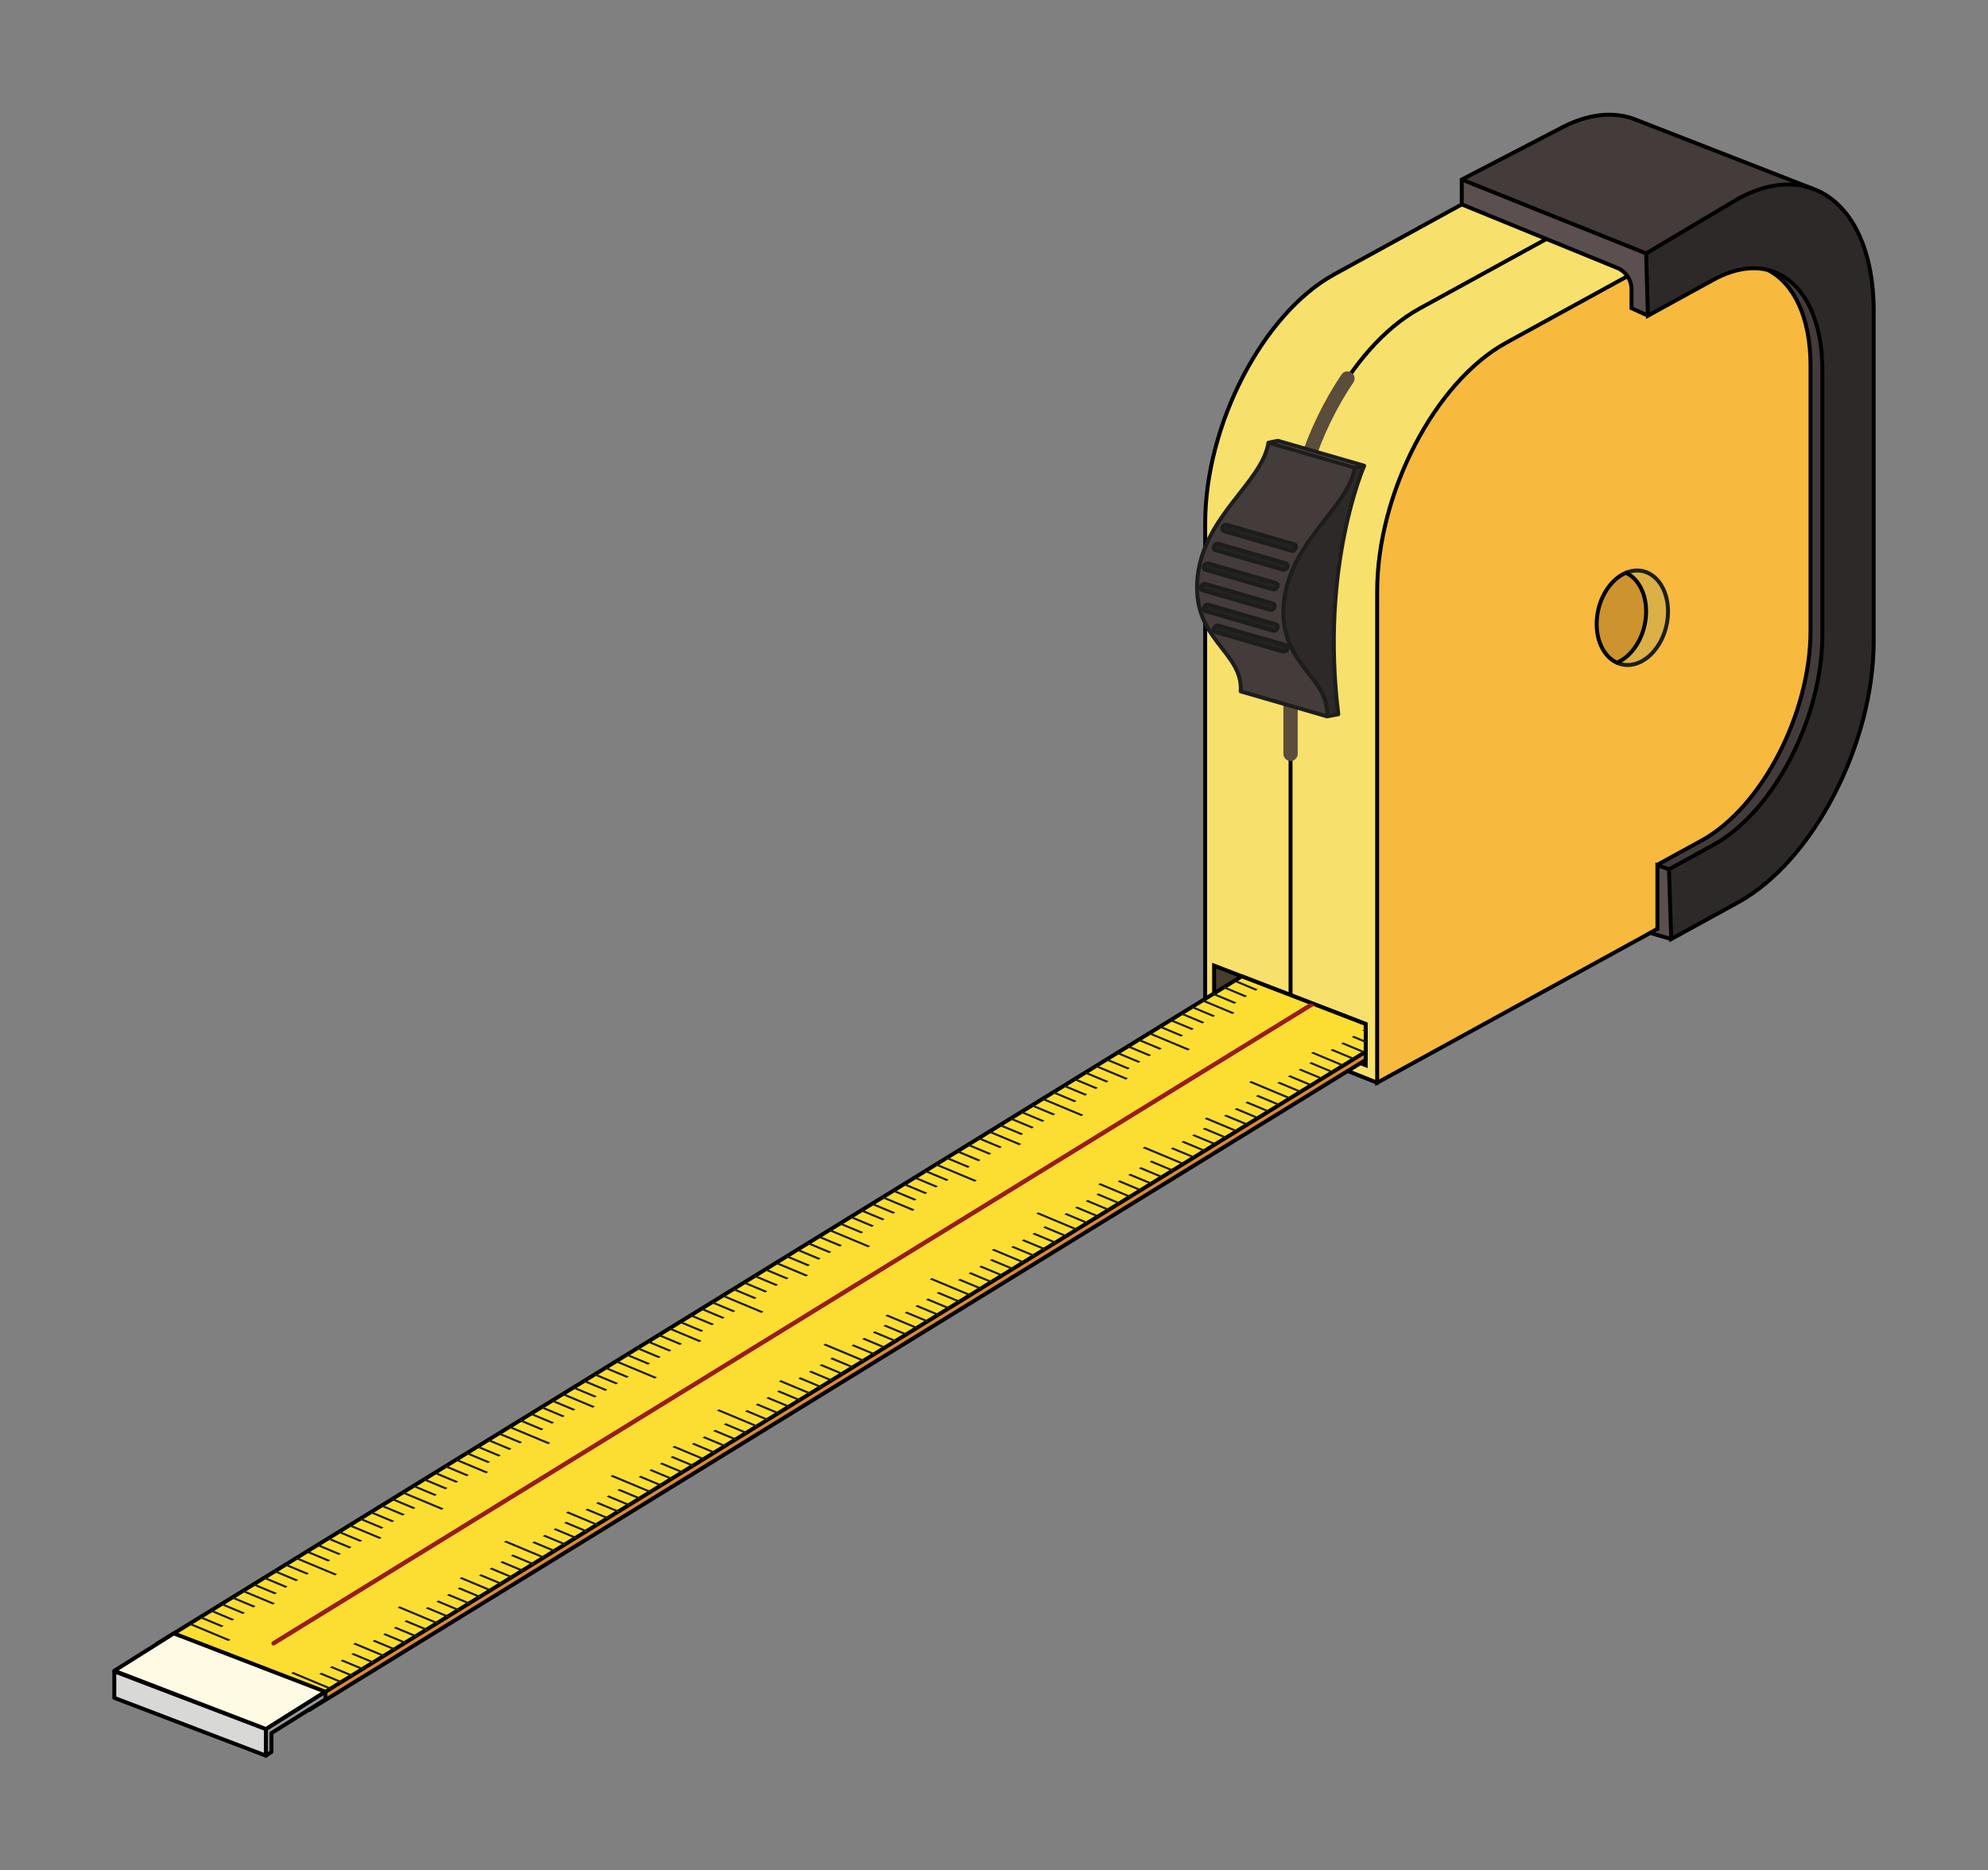 <svg width="371.267" height="349.213" viewBox="0 0 278.45 261.91" class="displayed_equation" xmlns="http://www.w3.org/2000/svg">
  <rect x="0" y="0" width="278.45" height="261.91" fill="#808080" stroke="none"/>
  <defs>
    <clipPath id="svg397190763430tikz_00012a">
      <path d="M 161 15.73 L 262 15.73 L 262 160 L 161 160 Z M 161 15.73" />
    </clipPath>
    <clipPath id="svg397190763430tikz_00012b">
      <path d="M 185 20 L 262.719 20 L 262.719 160 L 185 160 Z M 185 20" />
    </clipPath>
    <clipPath id="svg397190763430tikz_00012c">
      <path d="M 230 25 L 262.719 25 L 262.719 132 L 230 132 Z M 230 25" />
    </clipPath>
    <clipPath id="svg397190763430tikz_00012d">
      <path d="M 222 18 L 262.719 18 L 262.719 140 L 222 140 Z M 222 18" />
    </clipPath>
    <clipPath id="svg397190763430tikz_00012e">
      <path d="M 196 15.73 L 262 15.73 L 262 52 L 196 52 Z M 196 15.73" />
    </clipPath>
    <clipPath id="svg397190763430tikz_00012f">
      <path d="M 15.734 228 L 46 228 L 46 243 L 15.734 243 Z M 15.734 228" />
    </clipPath>
    <clipPath id="svg397190763430tikz_00012g">
      <path d="M 15.734 233 L 38 233 L 38 246.176 L 15.734 246.176 Z M 15.734 233" />
    </clipPath>
    <clipPath id="svg397190763430tikz_00012h">
      <path d="M 36 236 L 46 236 L 46 246.176 L 36 246.176 Z M 36 236" />
    </clipPath>
  </defs>
  <path d="M 253.863 29.676 L 229.527 19.98 C 229.141 19.797 228.742 19.637 228.336 19.508 L 228.32 19.5 L 228.32 19.504 C 225.535 18.613 222.242 19.023 218.711 20.961 L 186.879 38.422 C 176.895 43.895 168.805 59.488 168.805 73.246 L 168.805 142.047 L 192.895 151.613 L 208.59 120.223 L 218.711 114.672 C 228.691 109.195 236.781 93.605 236.781 79.848 L 236.781 63.84 Z M 253.863 29.676" fill="#f7e06b" />
  <g clip-path="url(#svg397190763430tikz_00012a)">
    <path d="M 2538.633 2322.342 L 2295.273 2419.295 C 2291.406 2421.131 2287.422 2422.733 2283.359 2424.022 L 2283.203 2424.1 L 2283.203 2424.061 C 2255.352 2432.967 2222.422 2428.866 2187.109 2409.491 L 1868.789 2234.881 C 1768.945 2180.155 1688.047 2024.217 1688.047 1886.639 L 1688.047 1198.631 L 1928.945 1102.967 L 2085.898 1416.873 L 2187.109 1472.381 C 2286.914 1527.147 2367.812 1683.045 2367.812 1820.623 L 2367.812 1980.702 Z M 2538.633 2322.342" transform="matrix(.1 0 0 -.1 0 261.91)" fill="none" stroke-width="5.512" stroke="#000" stroke-miterlimit="10" />
  </g>
  <path d="M 242.797 124.242 L 192.895 151.613 L 192.895 82.816 C 192.895 69.059 200.984 53.465 210.965 47.992 L 242.797 30.531 C 252.777 25.055 260.867 31.77 260.867 45.531 L 260.867 89.414 C 260.867 103.176 252.777 118.766 242.797 124.242 Z M 242.797 124.242" fill="#f7b93e" />
  <g clip-path="url(#svg397190763430tikz_00012b)">
    <path d="M 2427.969 1376.678 L 1928.945 1102.967 L 1928.945 1790.936 C 1928.945 1928.514 2009.844 2084.452 2109.648 2139.178 L 2427.969 2313.787 C 2527.773 2368.553 2608.672 2301.405 2608.672 2163.787 L 2608.672 1724.959 C 2608.672 1587.342 2527.773 1431.444 2427.969 1376.678 Z M 2427.969 1376.678" transform="matrix(.1 0 0 -.1 0 261.91)" fill="none" stroke-width="5.512" stroke="#000" stroke-miterlimit="10" />
  </g>
  <path d="M 1807.617 1226.053 L 1807.617 1838.787 C 1807.617 1976.366 1888.516 2132.303 1988.281 2187.03 L 2306.602 2361.639 C 2343.945 2382.108 2378.594 2385.545 2407.383 2374.608" transform="matrix(.1 0 0 -.1 0 261.91)" fill="none" stroke-width="5.512" stroke="#000" stroke-miterlimit="10" />
  <path d="M 1912.852 1127.498 L 1700.547 1209.217 L 1700.547 1266.912 L 1912.852 1185.194 Z M 1912.852 1127.498" transform="matrix(.1 0 0 -.1 0 261.91)" fill="#493b2e" stroke-width="5.512" stroke="#000" stroke-miterlimit="10" />
  <path d="M 433.32 224.803 L 220.977 306.522 L 1739.297 1240.467 L 1912.852 1173.67 L 1912.852 1134.92 Z M 433.32 224.803" transform="matrix(.1 0 0 -.1 0 261.91)" fill="#db8a33" stroke-width="5.512" stroke-linecap="round" stroke-linejoin="round" stroke="#000" stroke-miterlimit="10" />
  <path d="M 433.32 236.287 L 220.977 318.006 L 1739.297 1251.991 L 1912.852 1185.194 L 1912.852 1146.405 Z M 433.32 236.287" transform="matrix(.1 0 0 -.1 0 261.91)" fill="#fcde32" stroke-width="5.512" stroke-linecap="round" stroke-linejoin="round" stroke="#000" stroke-miterlimit="10" />
  <path d="M 433.32 236.287 L 220.977 318.006 L 220.977 306.522 L 433.32 224.803 Z M 433.32 236.287" transform="matrix(.1 0 0 -.1 0 261.91)" fill="#db8a33" stroke-width="5.512" stroke-linecap="round" stroke-linejoin="round" stroke="#000" stroke-miterlimit="10" />
  <path d="M 38.32 230.414 C 38.215 230.414 38.113 230.363 38.055 230.27 C 37.969 230.125 38.012 229.934 38.156 229.844 L 183.465 140.461 L 184.188 140.738 L 38.48 230.371 C 38.43 230.402 38.375 230.414 38.32 230.414 Z M 38.32 230.414" fill="#991c1c" />
  <path d="M175.246 151.371L180.762 153.676 180.461 153.859 174.949 151.559zM160.34 160.566L165.852 162.871 165.555 163.055 160.039 160.75zM145.43 169.762L150.941 172.066 150.645 172.25 145.133 169.945zM130.52 178.957L136.035 181.262 135.734 181.445 130.223 179.141zM115.613 188.152L121.129 190.453 120.828 190.641 115.316 188.336zM100.703 197.344L106.219 199.648 105.922 199.832 100.406 197.527zM85.797 206.539L91.309 208.844 91.012 209.027 85.5 206.723zM70.891 215.734L76.402 218.039 76.105 218.223 70.59 215.918zM55.98 224.93L61.492 227.234 61.195 227.418 55.684 225.113zM41.074 234.125L46.586 236.43 46.289 236.613 40.773 234.309zM179.188 151.477L182.25 152.758 181.953 152.941 178.891 151.66zM186.641 146.883L189.703 148.16 189.406 148.344 186.344 147.066zM180.68 150.559L183.742 151.84 183.441 152.023 180.379 150.742zM188.133 145.961L191.195 147.242 190.895 147.426 187.836 146.145zM182.168 149.641L185.23 150.918 184.934 151.102 181.871 149.82zM189.625 145.043L191.285 145.738 191.285 146.047 189.324 145.227zM183.66 148.719L186.723 150 186.426 150.184 183.359 148.902zM191.113 144.121L191.285 144.195 191.285 144.543 190.816 144.305zM183.926 147.289L188.215 149.082 187.914 149.266 183.629 147.473zM164.277 160.672L167.344 161.953 167.043 162.137 163.98 160.855zM171.734 156.074L174.797 157.355 174.496 157.539 171.434 156.262zM165.77 159.754L168.832 161.031 168.535 161.219 165.473 159.938zM173.227 155.156L176.285 156.438 175.988 156.621 172.926 155.34zM167.262 158.836L170.324 160.113 170.023 160.297 166.961 159.016zM174.715 154.234L177.777 155.516 177.48 155.699 174.418 154.422zM168.754 157.914L171.812 159.195 171.516 159.379 168.453 158.098zM176.207 153.316L179.27 154.598 178.969 154.781 175.906 153.5zM169.02 156.48L173.305 158.273 173.008 158.461 168.719 156.664zM149.371 169.867L152.434 171.145 152.137 171.332 149.074 170.051zM156.824 165.27L159.887 166.551 159.59 166.734 156.527 165.453zM150.863 168.949L153.926 170.227 153.629 170.41 150.562 169.133zM158.316 164.352L161.379 165.629 161.082 165.816 158.02 164.535zM152.352 168.027L155.414 169.309 155.117 169.492 152.055 168.211zM159.809 163.43L162.871 164.711 162.57 164.895 159.508 163.613zM153.844 167.109L156.906 168.391 156.609 168.574 153.547 167.293zM161.297 162.512L164.359 163.793 164.062 163.977 161 162.695zM154.109 165.676L158.398 167.469 158.102 167.652 153.812 165.859zM134.465 179.062L137.527 180.34 137.227 180.523 134.164 179.246zM141.918 174.465L144.98 175.746 144.684 175.93 141.617 174.648zM135.953 178.141L139.016 179.422 138.719 179.605 135.656 178.324zM143.406 173.543L146.469 174.824 146.172 175.008 143.109 173.73zM137.445 177.223L140.508 178.504 140.211 178.688 137.148 177.406zM144.898 172.625L147.961 173.906 147.664 174.09 144.602 172.809zM138.934 176.305L141.996 177.582 141.699 177.766 138.637 176.488zM146.391 171.707L149.453 172.984 149.152 173.168 146.09 171.891zM139.199 174.871L143.488 176.664 143.191 176.848 138.902 175.055zM119.555 188.258L122.617 189.535 122.32 189.719 119.258 188.438zM127.008 183.66L130.07 184.938 129.773 185.121 126.711 183.844zM121.047 187.336L124.109 188.617 123.809 188.801 120.746 187.52zM128.5 182.738L131.562 184.02 131.266 184.203 128.199 182.922zM122.535 186.418L125.598 187.699 125.301 187.879 122.238 186.602zM129.992 181.82L133.055 183.102 132.754 183.285 129.691 182.004zM124.027 185.496L127.09 186.777 126.793 186.961 123.73 185.684zM131.48 180.898L134.547 182.18 134.246 182.363 131.184 181.082zM124.293 184.066L128.582 185.859 128.281 186.043 123.992 184.25zM104.648 197.449L107.711 198.73 107.41 198.914 104.348 197.633zM112.102 192.852L115.164 194.133 114.867 194.316 111.801 193.035zM106.137 196.531L109.199 197.812 108.902 197.996 105.84 196.715zM113.594 191.934L116.652 193.215 116.355 193.398 113.293 192.117zM107.629 195.613L110.691 196.891 110.395 197.074 107.328 195.797zM115.082 191.016L118.145 192.293 117.848 192.477 114.785 191.199zM109.117 194.691L112.184 195.973 111.883 196.156 108.82 194.875zM116.574 190.094L119.637 191.375 119.34 191.559 116.273 190.277zM109.387 193.262L113.672 195.051 113.375 195.238 109.086 193.445zM89.738 206.645L92.801 207.926 92.504 208.109 89.441 206.828zM97.191 202.047L100.254 203.328 99.957 203.512 96.895 202.23zM91.23 205.727L94.293 207.004 93.992 207.188 90.93 205.91zM98.684 201.129L101.746 202.406 101.449 202.594 98.387 201.312zM92.719 204.805L95.781 206.086 95.484 206.27 92.422 204.988zM100.176 200.207L103.238 201.488 102.938 201.672 99.875 200.391zM94.211 203.887L97.273 205.168 96.977 205.352 93.914 204.07zM101.664 199.289L104.727 200.57 104.43 200.754 101.367 199.473zM94.477 202.457L98.766 204.246 98.465 204.43 94.18 202.637zM74.832 215.84L77.895 217.121 77.594 217.305 74.531 216.023zM82.285 211.242L85.348 212.523 85.051 212.707 81.984 211.426zM76.32 214.922L79.383 216.199 79.086 216.383 76.023 215.105zM83.777 210.32L86.836 211.602 86.539 211.785 83.477 210.508zM77.812 214L80.875 215.281 80.578 215.465 77.516 214.184zM85.266 209.402L88.328 210.684 88.031 210.867 84.969 209.586zM79.301 213.082L82.367 214.359 82.066 214.547 79.004 213.266zM86.758 208.484L89.82 209.762 89.523 209.949 86.457 208.668zM79.57 211.648L83.855 213.441 83.559 213.625 79.27 211.832zM59.922 225.035L62.984 226.312 62.688 226.5 59.625 225.219zM67.375 220.438L70.438 221.715 70.141 221.902 67.078 220.621zM61.414 224.113L64.477 225.395 64.176 225.578 61.113 224.297zM68.867 219.516L71.93 220.797 71.633 220.98 68.57 219.699zM62.902 223.195L65.969 224.477 65.668 224.66 62.605 223.379zM70.359 218.598L73.422 219.879 73.121 220.062 70.059 218.781zM64.395 222.273L67.457 223.555 67.16 223.738 64.098 222.461zM71.848 217.68L74.91 218.957 74.613 219.141 71.551 217.863zM64.66 220.844L68.949 222.637 68.648 222.82 64.363 221.027zM45.016 234.227L48.078 235.508 47.777 235.691 44.715 234.414zM52.469 229.629L55.531 230.91 55.23 231.094 52.172 229.816zM46.504 233.309L49.566 234.59 49.27 234.773 46.207 233.492zM53.957 228.711L57.02 229.992 56.723 230.176 53.66 228.895zM47.996 232.391L51.059 233.668 50.762 233.855 47.699 232.574zM55.449 227.793L58.512 229.07 58.215 229.258 55.152 227.977zM49.484 231.469L52.551 232.75 52.25 232.934 49.188 231.652zM56.941 226.871L60.004 228.152 59.707 228.336 56.641 227.055zM49.754 230.039L54.039 231.832 53.742 232.016 49.453 230.223zM31.984 229.793L26.469 227.488 26.766 227.301 32.281 229.609zM46.918 220.602L41.398 218.297 41.699 218.113 47.215 220.422zM61.852 211.414L56.332 209.109 56.633 208.926 62.148 211.23zM76.785 202.227L71.266 199.922 71.566 199.738 77.082 202.043zM91.719 193.039L86.199 190.734 86.5 190.551 92.016 192.855zM106.652 183.852L101.133 181.543 101.434 181.363 106.949 183.668zM121.586 174.66L116.066 172.355 116.363 172.172 121.883 174.48zM136.516 165.473L131 163.168 131.297 162.984 136.816 165.289zM151.449 156.285L145.934 153.98 146.23 153.797 151.75 156.102zM166.383 147.098L160.867 144.793 161.164 144.609 166.684 146.914zM42.973 220.496L39.906 219.219 40.207 219.031 43.27 220.312zM35.504 225.094L32.441 223.812 32.738 223.629 35.805 224.906zM41.477 221.418L38.414 220.137 38.711 219.953 41.777 221.234zM34.012 226.012L30.945 224.73 31.246 224.547 34.309 225.828zM39.984 222.336L36.922 221.055 37.219 220.871 40.285 222.152zM32.52 226.93L29.453 225.648 29.754 225.465 32.816 226.746zM38.492 223.254L35.426 221.973 35.727 221.789 38.789 223.07zM31.023 227.848L27.961 226.566 28.258 226.383 31.324 227.664zM38.227 224.684L33.934 222.891 34.23 222.707 38.523 224.504zM57.906 211.309L54.84 210.027 55.141 209.844 58.203 211.125zM50.438 215.902L47.371 214.621 47.672 214.438 50.738 215.719zM56.41 212.227L53.348 210.949 53.645 210.766 56.711 212.043zM48.945 216.824L45.879 215.543 46.18 215.359 49.242 216.637zM54.918 213.148L51.852 211.867 52.152 211.684 55.219 212.965zM47.453 217.742L44.387 216.461 44.684 216.277 47.75 217.559zM53.426 214.066L50.359 212.785 50.656 212.602 53.723 213.883zM45.957 218.66L42.895 217.379 43.191 217.195 46.258 218.477zM53.156 215.496L48.867 213.703 49.164 213.52 53.457 215.312zM72.84 202.121L69.773 200.84 70.07 200.656 73.137 201.938zM65.371 206.715L62.305 205.434 62.605 205.25 65.672 206.531zM71.344 203.039L68.281 201.758 68.578 201.574 71.645 202.855zM63.879 207.633L60.812 206.352 61.113 206.168 64.176 207.449zM69.852 203.957L66.785 202.68 67.086 202.496 70.148 203.777zM62.387 208.555L59.32 207.273 59.617 207.09 62.684 208.367zM68.359 204.879L65.293 203.598 65.594 203.414 68.656 204.695zM60.891 209.473L57.828 208.191 58.125 208.008 61.191 209.289zM68.09 206.309L63.801 204.516 64.098 204.332 68.391 206.125zM87.773 192.934L84.707 191.652 85.004 191.469 88.07 192.75zM80.305 197.527L77.238 196.246 77.539 196.062 80.605 197.344zM86.277 193.852L83.215 192.57 83.512 192.387 86.578 193.668zM78.812 198.445L75.746 197.164 76.047 196.98 79.109 198.262zM84.785 194.77L81.719 193.492 82.02 193.305 85.082 194.586zM77.316 199.363L74.254 198.082 74.551 197.902 77.617 199.18zM83.293 195.688L80.227 194.41 80.523 194.227 83.59 195.508zM75.824 200.285L72.762 199.004 73.059 198.82 76.125 200.098zM83.023 197.121L78.734 195.328 79.031 195.145 83.324 196.938zM102.703 183.746L99.641 182.465 99.938 182.281 103.004 183.562zM95.238 188.34L92.172 187.059 92.473 186.875 95.535 188.156zM101.211 184.664L98.148 183.383 98.445 183.199 101.512 184.48zM93.746 189.258L90.68 187.977 90.98 187.793 94.043 189.074zM99.719 185.582L96.652 184.301 96.953 184.117 100.016 185.398zM92.25 190.176L89.188 188.895 89.484 188.711 92.551 189.992zM98.227 186.5L95.16 185.223 95.457 185.035 98.523 186.316zM90.758 191.094L87.691 189.812 87.992 189.633 91.059 190.91zM97.957 187.934L93.668 186.141 93.965 185.957 98.258 187.75zM117.637 174.555L114.574 173.273 114.871 173.094 117.938 174.371zM110.172 179.152L107.105 177.871 107.406 177.688 110.469 178.969zM116.145 175.477L113.078 174.195 113.379 174.012 116.445 175.293zM108.68 180.07L105.613 178.789 105.91 178.605 108.977 179.887zM114.652 176.395L111.586 175.113 111.887 174.93 114.949 176.211zM107.184 180.988L104.121 179.707 104.418 179.523 107.484 180.805zM113.156 177.312L110.094 176.031 110.391 175.848 113.457 177.129zM105.691 181.906L102.625 180.625 102.926 180.441 105.988 181.723zM112.891 178.746L108.602 176.953 108.898 176.766 113.191 178.559zM132.57 165.367L129.508 164.086 129.805 163.902 132.871 165.184zM125.105 169.961L122.039 168.684 122.34 168.496 125.402 169.777zM131.078 166.285L128.012 165.004 128.312 164.824 131.379 166.102zM123.613 170.883L120.547 169.602 120.844 169.418 123.91 170.699zM129.586 167.207L126.52 165.926 126.816 165.742 129.883 167.023zM122.117 171.801L119.055 170.52 119.352 170.336 122.418 171.617zM128.09 168.125L125.027 166.844 125.324 166.66 128.391 167.941zM120.625 172.719L117.559 171.438 117.859 171.254 120.922 172.535zM127.824 169.555L123.531 167.762 123.832 167.578 128.125 169.371zM147.504 156.18L144.441 154.898 144.738 154.715 147.805 155.996zM140.039 160.773L136.973 159.492 137.273 159.309 140.336 160.59zM146.012 157.098L142.945 155.816 143.246 155.637 146.309 156.914zM138.547 161.691L135.48 160.41 135.777 160.227 138.844 161.512zM144.52 158.016L141.453 156.738 141.75 156.555 144.816 157.836zM137.051 162.613L133.988 161.332 134.285 161.148 137.352 162.43zM143.023 158.938L139.961 157.656 140.258 157.473 143.324 158.754zM135.559 163.531L132.492 162.25 132.789 162.066 135.855 163.348zM142.758 160.367L138.465 158.574 138.766 158.391 143.055 160.184zM162.438 146.992L159.371 145.711 159.672 145.527 162.738 146.809zM154.973 151.586L151.906 150.305 152.203 150.121 155.27 151.402zM160.945 147.91L157.879 146.629 158.18 146.445 161.242 147.727zM153.477 152.504L150.414 151.223 150.711 151.039 153.777 152.32zM159.453 148.828L156.387 147.547 156.684 147.363 159.75 148.645zM151.984 153.422L148.918 152.145 149.219 151.961 152.285 153.238zM157.961 149.746L154.895 148.469 155.191 148.285 158.258 149.562zM150.492 154.344L147.426 153.062 147.727 152.879 150.789 154.156zM157.691 151.18L153.398 149.387 153.699 149.203 157.988 150.996zM169.906 142.398L166.84 141.117 167.137 140.934 170.203 142.215zM175.879 138.723L172.812 137.441 173.113 137.258 176.176 138.539zM168.41 143.316L165.348 142.035 165.645 141.852 168.711 143.133zM174.383 139.641L171.32 138.359 171.617 138.176 174.684 139.457zM166.918 144.234L163.852 142.953 164.152 142.77 167.215 144.051zM172.891 140.559L169.828 139.277 170.125 139.098 173.191 140.375zM165.426 145.152L162.359 143.871 162.66 143.688 165.723 144.973zM172.625 141.992L168.332 140.199 168.633 140.016 172.922 141.809zM172.625 141.992" fill="#1d1d1b" />
  <path d="M 1807.617 1563.553 L 1807.617 1838.787 C 1807.617 1924.764 1839.219 2017.928 1887.266 2089.061" transform="matrix(.1 0 0 -.1 0 261.91)" fill="none" stroke-width="20.012" stroke-linecap="round" stroke-linejoin="round" stroke="#5b4d3b" stroke-miterlimit="10" />
  <path d="M 191.074 65.215 C 191.074 65.215 184.875 79.25 187.449 100.016 L 185.883 100.312 C 186.242 94.645 178.879 93.059 179.844 84.195 C 180.82 75.645 188.875 71.051 189.77 65.48 Z M 191.074 65.215" fill="#2d2929" />
  <path d="M 191.074 65.215 L 189.77 65.48 L 177.672 61.984 L 178.977 61.723 Z M 191.074 65.215" fill="#7a6969" />
  <path d="M 177.672 61.984 L 189.77 65.48 C 188.875 71.051 180.82 75.645 179.844 84.195 C 178.879 93.059 186.242 94.645 185.883 100.312 L 173.785 96.816 C 174.145 91.152 166.777 89.566 167.746 80.703 C 168.723 72.152 176.777 67.559 177.672 61.984 Z M 177.672 61.984" fill="#443b3b" />
  <path d="M1858.828 1615.975C1862.422 1672.655 1788.789 1688.514 1798.438 1777.147M1798.438 1777.147C1808.203 1862.655 1888.75 1908.592 1897.695 1964.295M1737.852 1650.936C1741.445 1707.577 1667.773 1723.436 1677.461 1812.069M1677.461 1812.069C1687.227 1897.577 1767.773 1943.514 1776.719 1999.256" transform="matrix(.1 0 0 -.1 0 261.91)" fill="none" stroke-width="5.512" stroke="#1d1d1b" stroke-miterlimit="10" />
  <path d="M1910.742 1966.952L1789.766 2001.873 1776.719 1999.256 1897.695 1964.295 1910.742 1966.952C1910.742 1966.952 1848.75 1826.6 1874.492 1618.944L1858.828 1615.975M1858.828 1615.975L1737.852 1650.936" transform="matrix(.1 0 0 -.1 0 261.91)" fill="none" stroke-width="5.512" stroke-linecap="round" stroke-linejoin="round" stroke="#1d1d1b" stroke-miterlimit="10" />
  <path d="M1808.984 1847.928L1714.219 1875.389C1712.109 1876.014 1711.211 1878.397 1712.266 1880.741L1712.422 1881.131C1713.477 1883.475 1716.055 1884.881 1718.203 1884.256L1812.969 1856.834C1815.078 1856.209 1815.977 1853.787 1814.922 1851.444L1814.766 1851.053C1813.711 1848.709 1811.094 1847.303 1808.984 1847.928zM1797.07 1821.366L1702.344 1848.787C1700.195 1849.412 1699.297 1851.834 1700.352 1854.178L1700.547 1854.569C1701.562 1856.873 1704.141 1858.28 1706.328 1857.694L1801.055 1830.233C1803.203 1829.608 1804.062 1827.225 1803.008 1824.842L1802.852 1824.491C1801.797 1822.147 1799.219 1820.741 1797.07 1821.366zM1783.242 1793.748L1688.477 1821.209C1686.367 1821.834 1685.469 1824.217 1686.523 1826.561L1686.68 1826.952C1687.734 1829.295 1690.312 1830.702 1692.461 1830.077L1787.227 1802.655C1789.336 1801.991 1790.234 1799.608 1789.18 1797.264L1789.023 1796.873C1787.969 1794.53 1785.391 1793.123 1783.242 1793.748zM1778.984 1765.116L1684.258 1792.577C1682.109 1793.162 1681.211 1795.584 1682.305 1797.928L1682.461 1798.319C1683.516 1800.662 1686.094 1802.069 1688.203 1801.444L1782.969 1773.983C1785.117 1773.358 1785.977 1770.975 1784.961 1768.631L1784.766 1768.241C1783.711 1765.897 1781.133 1764.491 1778.984 1765.116zM1783.359 1735.897L1688.633 1763.358C1686.484 1763.983 1685.586 1766.366 1686.641 1768.748L1686.836 1769.1C1687.852 1771.444 1690.469 1772.85 1692.578 1772.225L1787.344 1744.764C1789.492 1744.178 1790.352 1741.756 1789.297 1739.412L1789.141 1739.022C1788.086 1736.717 1785.508 1735.272 1783.359 1735.897zM1797.07 1706.756L1702.344 1734.217C1700.195 1734.803 1699.297 1737.225 1700.352 1739.569L1700.547 1739.959C1701.562 1742.303 1704.141 1743.709 1706.328 1743.084L1801.055 1715.623C1803.203 1715.037 1804.062 1712.616 1803.008 1710.272L1802.852 1709.881C1801.797 1707.537 1799.219 1706.131 1797.07 1706.756zM1797.07 1706.756" transform="matrix(.1 0 0 -.1 0 261.91)" fill="#232323" stroke-width="5.512" stroke="#1d1d1b" stroke-miterlimit="10" />
  <g clip-path="url(#svg397190763430tikz_00012c)">
    <path d="M 253.828 26.395 C 259.016 28.227 262.441 34.426 262.441 43.605 L 262.441 89.746 C 262.441 104.211 253.938 120.605 243.445 126.359 L 234.082 131.496 L 233.766 121.727 L 239.988 118.312 C 248.418 113.688 255.25 100.523 255.25 88.902 L 255.25 51.84 C 255.25 44.043 252.176 38.926 247.602 37.801 C 247.602 37.801 247.602 37.797 247.598 37.797 C 245.359 37.246 242.762 37.656 239.988 39.176 L 230.82 44.203 L 230.566 35.484 L 243.445 27.836 C 247.277 25.734 250.844 25.34 253.828 26.395 Z M 253.828 26.395" fill="#2d2929" />
  </g>
  <path d="M255.25 51.84L255.25 88.902C255.25 100.523 248.418 113.688 239.988 118.312L233.766 121.727 232.148 121.156 232.121 121.105 238.336 117.699C246.762 113.074 253.594 99.91 253.594 88.289L253.594 51.227C253.594 44.414 251.246 39.648 247.602 37.801 252.176 38.926 255.25 44.043 255.25 51.84zM229.25 16.812L253.828 26.395C250.844 25.34 247.277 25.734 243.445 27.836L230.566 35.484 204.742 25.141 218.375 18.066C222.422 15.848 226.168 15.531 229.25 16.812zM229.25 16.812" fill="#443b3b" />
  <path d="M233.766 121.727L234.082 131.496 231.129 130.641 232.148 130.082 232.148 121.156zM230.566 35.484L230.82 44.203 228.52 43.156 228.52 40.52C228.52 39.211 227.738 38.031 226.535 37.523L204.742 28.621 204.742 25.141zM230.566 35.484" fill="#5b4f4f" />
  <g clip-path="url(#svg397190763430tikz_00012d)">
    <path d="M 2476.016 2241.092 C 2521.758 2229.842 2552.5 2178.67 2552.5 2100.702 L 2552.5 1730.077 C 2552.5 1613.866 2484.18 1482.225 2399.883 1435.975 L 2337.656 1401.834 L 2340.82 1304.139 L 2434.453 1355.506 C 2539.375 1413.045 2624.414 1576.991 2624.414 1721.639 L 2624.414 2183.045 C 2624.414 2274.842 2590.156 2336.834 2538.281 2355.155 C 2508.438 2365.702 2472.773 2361.756 2434.453 2340.741 L 2305.664 2264.256 L 2308.203 2177.069 L 2399.883 2227.342 C 2427.617 2242.537 2453.594 2246.639 2475.977 2241.131" transform="matrix(.1 0 0 -.1 0 261.91)" fill="none" stroke-width="5.512" stroke="#000" stroke-miterlimit="10" />
  </g>
  <path d="M 2475.977 2241.131 C 2476.016 2241.131 2476.016 2241.092 2476.016 2241.092 C 2512.461 2222.616 2535.938 2174.959 2535.938 2106.834 L 2535.938 1736.209 C 2535.938 1619.998 2467.617 1488.358 2383.359 1442.108 L 2321.211 1408.045 L 2321.133 1407.967" transform="matrix(.1 0 0 -.1 0 261.91)" fill="none" stroke-width="5.512" stroke="#000" stroke-miterlimit="10" />
  <g clip-path="url(#svg397190763430tikz_00012e)">
    <path d="M 2308.203 2177.069 L 2285.195 2187.537 L 2285.195 2213.905 C 2285.195 2226.991 2277.383 2238.787 2265.352 2243.866 L 2047.422 2332.889 L 2047.422 2367.694 L 2183.75 2438.436 C 2224.219 2460.623 2261.68 2463.787 2292.5 2450.975 L 2538.281 2355.155 L 2538.633 2354.998" transform="matrix(.1 0 0 -.1 0 261.91)" fill="none" stroke-width="5.512" stroke="#000" stroke-miterlimit="10" />
  </g>
  <path d="M2305.664 2264.256L2047.422 2367.694M2337.656 1401.834L2321.484 1407.537 2321.484 1318.28 2311.289 1312.694 2340.82 1304.139" transform="matrix(.1 0 0 -.1 0 261.91)" fill="none" stroke-width="5.512" stroke="#000" stroke-miterlimit="10" />
  <path d="M 24.34 228.723 L 45.574 236.895 L 37.246 242.133 L 16.012 233.961 Z M 24.34 228.723" fill="#fffae3" />
  <g clip-path="url(#svg397190763430tikz_00012f)">
    <path d="M 243.398 331.873 L 455.742 250.155 L 372.461 197.772 L 160.117 279.491 Z M 243.398 331.873" transform="matrix(.1 0 0 -.1 0 261.91)" fill="none" stroke-width="5.512" stroke-linecap="round" stroke-linejoin="round" stroke="#000" stroke-miterlimit="10" />
  </g>
  <path d="M 16.012 234.039 L 16.012 237.75 L 37.246 245.844 L 37.246 242.133 Z M 16.012 234.039" fill="#d8d8d6" />
  <g clip-path="url(#svg397190763430tikz_00012g)">
    <path d="M 160.117 278.709 L 160.117 241.6 L 372.461 160.662 L 372.461 197.772 Z M 160.117 278.709" transform="matrix(.1 0 0 -.1 0 261.91)" fill="none" stroke-width="5.512" stroke-linecap="round" stroke-linejoin="round" stroke="#000" stroke-miterlimit="10" />
  </g>
  <path d="M 45.574 237.965 L 45.574 236.895 L 37.246 242.133 L 37.246 245.844 L 38.012 245.332 L 38.012 242.695 Z M 45.574 237.965" fill="#999" />
  <g clip-path="url(#svg397190763430tikz_00012h)">
    <path d="M 455.742 239.452 L 455.742 250.155 L 372.461 197.772 L 372.461 160.662 L 380.117 165.78 L 380.117 192.147 Z M 455.742 239.452" transform="matrix(.1 0 0 -.1 0 261.91)" fill="none" stroke-width="5.512" stroke-linecap="round" stroke-linejoin="round" stroke="#000" stroke-miterlimit="10" />
  </g>
  <path d="M 229.301 79.887 C 232.035 79.887 233.953 82.848 233.59 86.504 C 233.219 90.156 230.703 93.121 227.969 93.121 C 227.434 93.121 226.93 93.008 226.469 92.797 C 228.539 91.93 230.223 89.441 230.52 86.504 C 230.816 83.562 229.633 81.07 227.734 80.211 C 228.238 80 228.766 79.887 229.301 79.887 Z M 229.301 79.887" fill="#dbb046" />
  <path d="M 227.734 80.211 C 229.633 81.07 230.816 83.562 230.52 86.504 C 230.223 89.441 228.539 91.93 226.469 92.797 C 224.57 91.934 223.387 89.441 223.684 86.504 C 223.977 83.562 225.664 81.07 227.734 80.211 Z M 227.734 80.211" fill="#cc932e" />
  <path d="M 2277.344 1816.991 C 2282.383 1819.1 2287.656 1820.233 2293.008 1820.233 C 2320.352 1820.233 2339.531 1790.623 2335.898 1754.061 C 2332.188 1717.537 2307.031 1687.889 2279.688 1687.889 C 2274.336 1687.889 2269.297 1689.022 2264.688 1691.131" transform="matrix(.1 0 0 -.1 0 261.91)" fill="none" stroke-width="5.512" stroke="#1d1d1b" stroke-miterlimit="10" />
  <path d="M 2277.344 1816.991 C 2296.328 1808.397 2308.164 1783.475 2305.195 1754.061 C 2302.227 1724.686 2285.391 1699.803 2264.688 1691.131 C 2245.703 1699.764 2233.867 1724.686 2236.836 1754.061 C 2239.766 1783.475 2256.641 1808.397 2277.344 1816.991 Z M 2277.344 1816.991" transform="matrix(.1 0 0 -.1 0 261.91)" fill="none" stroke-width="5.512" stroke="#000" stroke-miterlimit="10" />
</svg>